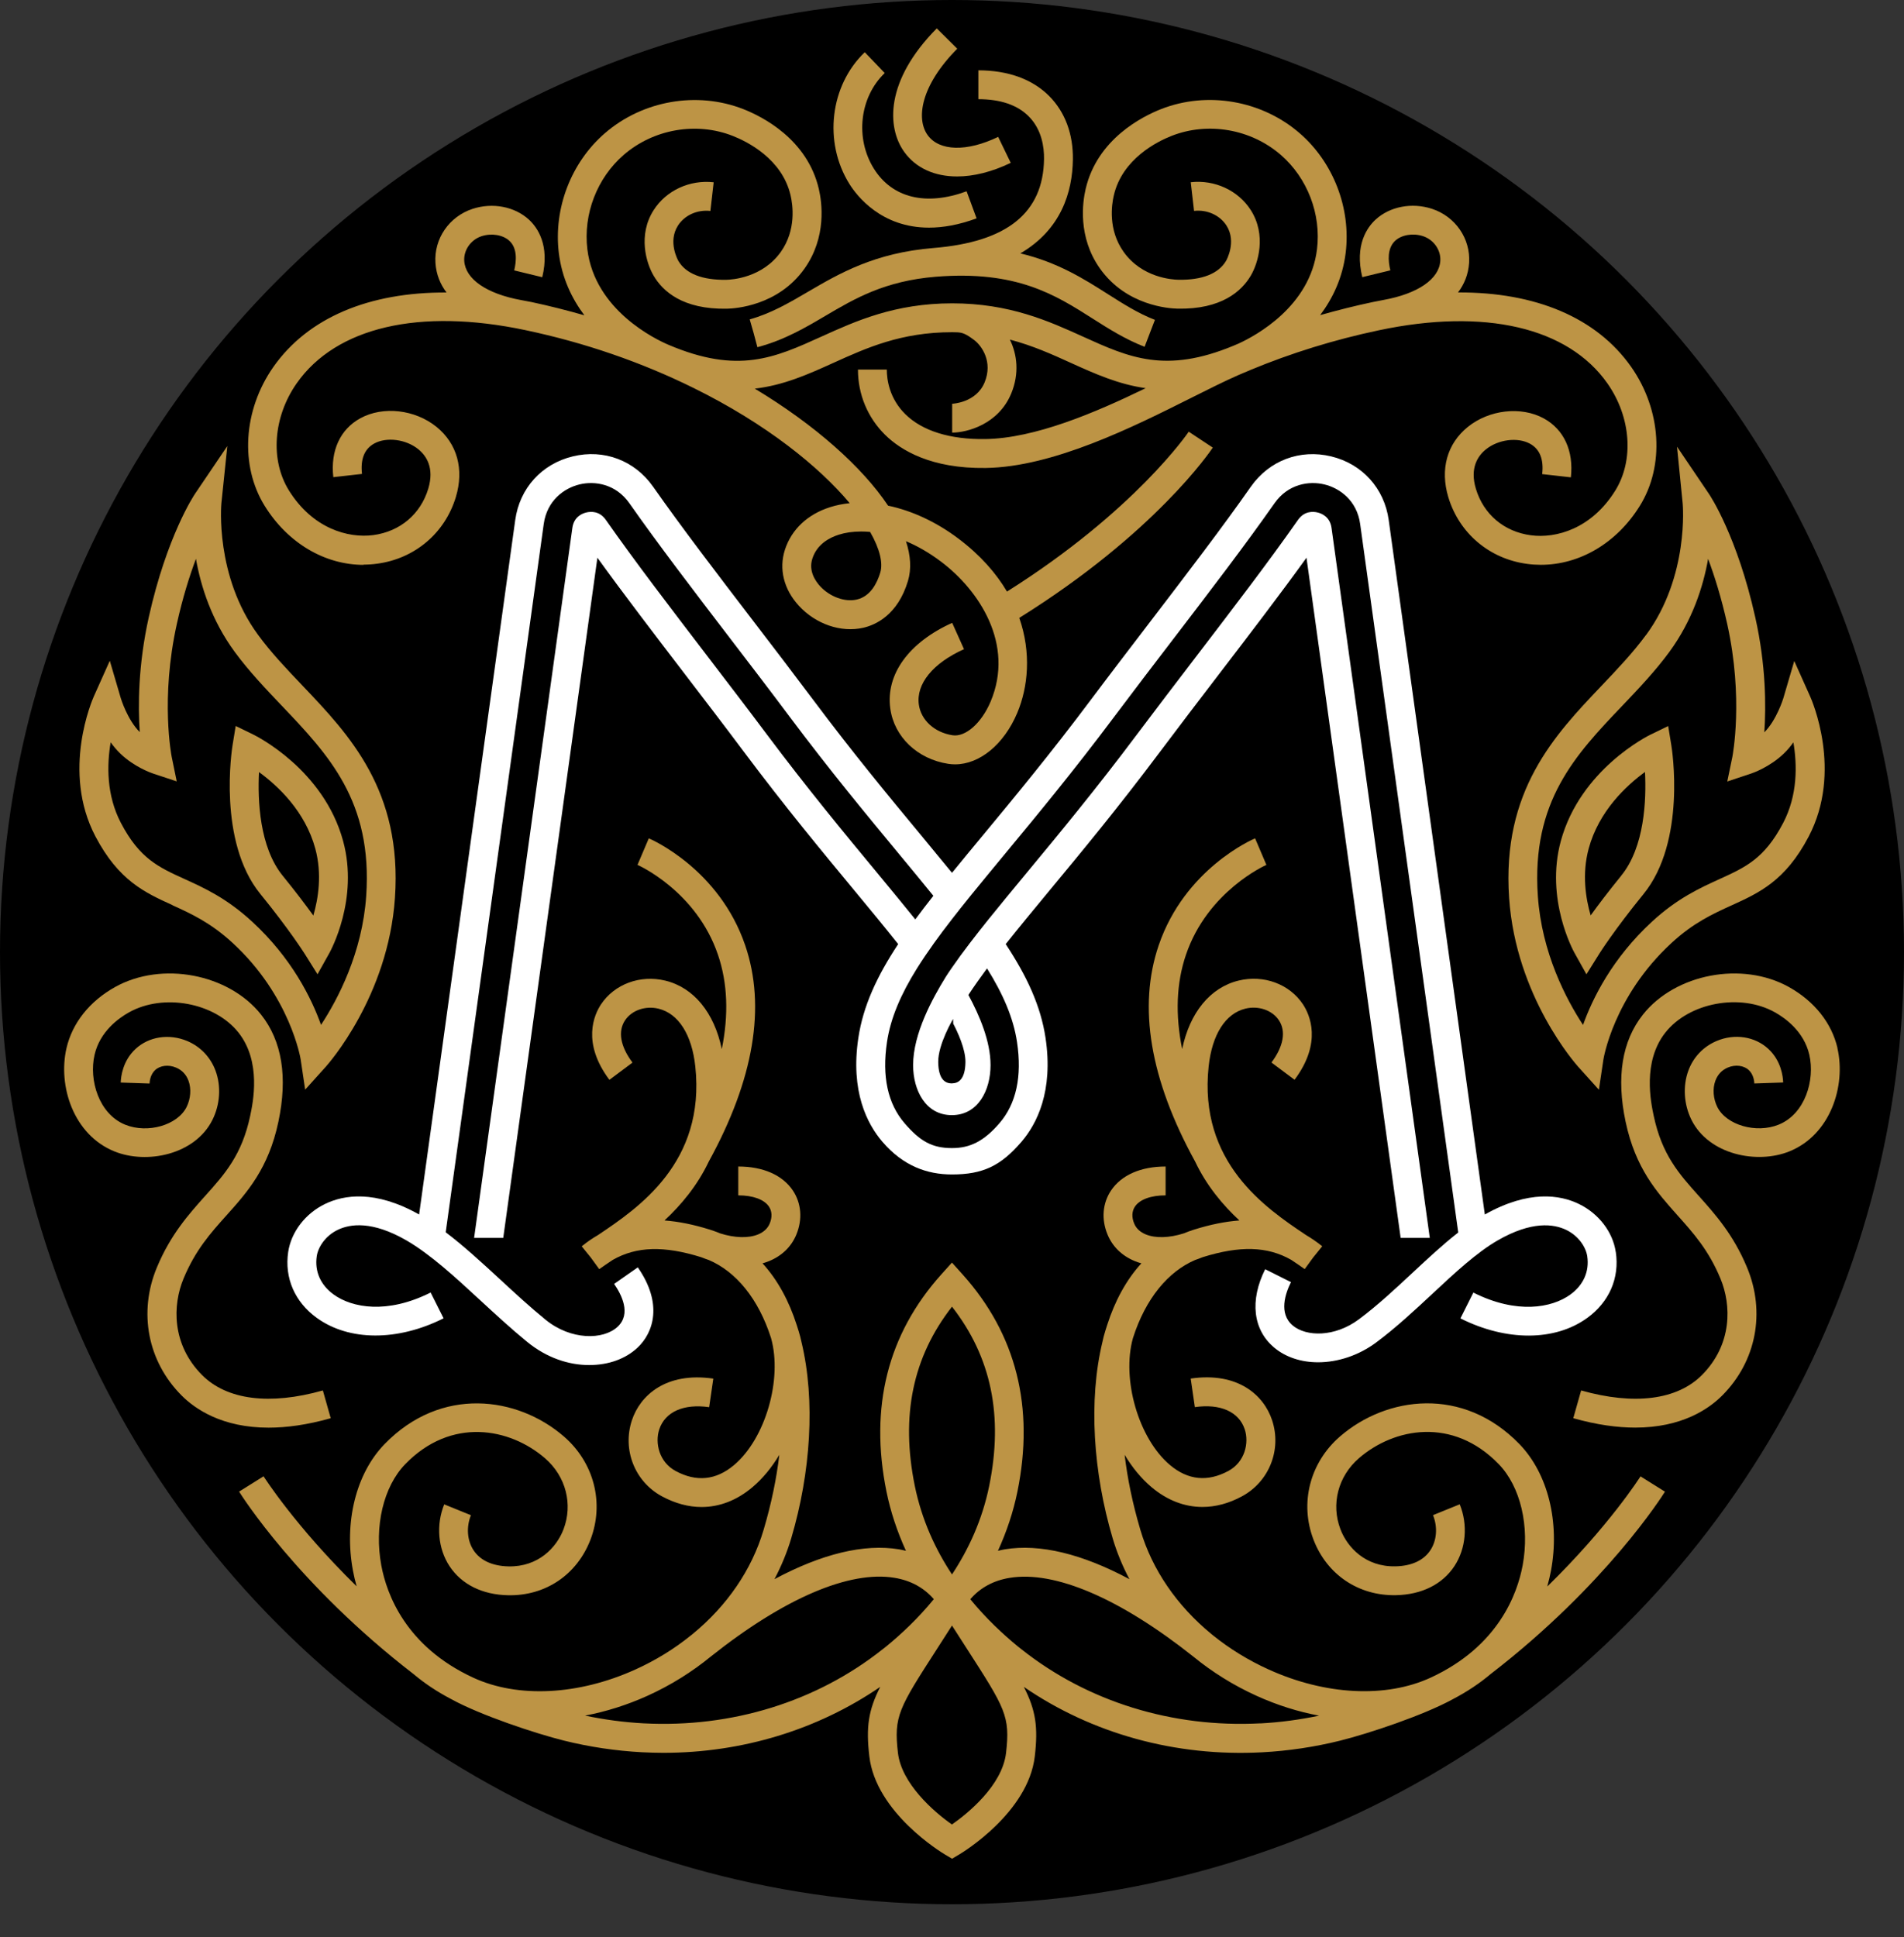 <?xml version="1.0" encoding="UTF-8"?> <svg xmlns="http://www.w3.org/2000/svg" id="Layer_1" version="1.1" viewBox="0 0 330 335.7"><rect x="0" y="0" width="330" height="335.7" fill="#333333" stroke="none"/><defs><style> .st0 { fill: #fff; } .st1 { fill: #bd9445; } </style></defs><circle cx="165" cy="165" r="165"></circle><g><path class="st1" d="M57.32,245.77l-1.36-4.81c-9.21,2.6-16.65,1.65-20.95-2.68-5.27-5.31-5.11-12.11-3.2-16.7,2.05-4.94,4.68-7.88,7.46-10.98,3.58-3.99,7.28-8.13,8.98-16.2,1.64-7.74.63-13.99-2.99-18.56-5.62-7.1-17.21-9.3-25.3-4.8-4.43,2.47-7.43,6.24-8.44,10.62-1.5,6.53,1.2,15,8.32,17.88,5.61,2.27,13.96.58,16.98-5.47,1.33-2.66,1.53-5.84.54-8.51-.87-2.35-2.61-4.18-4.9-5.15-3.13-1.32-6.65-.79-8.97,1.37-2.21,2.05-2.53,4.76-2.57,5.82l5,.17c.01-.35.12-1.54.97-2.33.87-.81,2.32-.98,3.62-.43,1.04.44,1.77,1.21,2.16,2.28.51,1.38.38,3.12-.33,4.55-1.57,3.15-6.73,4.64-10.63,3.07-4.58-1.85-6.33-7.73-5.32-12.12.93-4.03,4.16-6.35,6-7.37,5.97-3.32,14.83-1.67,18.95,3.53,4,5.06,2.51,12.11,2.02,14.43-1.43,6.76-4.39,10.07-7.82,13.89-2.8,3.13-5.98,6.67-8.36,12.4-3.22,7.75-1.59,16.24,4.27,22.14,2.36,2.38,7.05,5.6,15.11,5.6,3.07,0,6.63-.47,10.74-1.63h.02Z"></path><path class="st1" d="M318.48,181.66c-1.01-4.38-4.01-8.15-8.44-10.62-8.09-4.5-19.68-2.3-25.3,4.8-3.62,4.58-4.63,10.82-2.99,18.56,1.71,8.07,5.41,12.2,8.98,16.2,2.78,3.11,5.41,6.04,7.46,10.98,1.91,4.59,2.07,11.39-3.2,16.7-4.3,4.33-11.74,5.28-20.95,2.68l-1.36,4.81c4.11,1.16,7.67,1.63,10.74,1.63,8.06,0,12.75-3.22,15.11-5.6,5.86-5.9,7.5-14.39,4.27-22.14-2.38-5.73-5.56-9.27-8.36-12.4-3.43-3.83-6.39-7.13-7.82-13.89-.49-2.32-1.98-9.37,2.02-14.43,4.12-5.21,12.97-6.86,18.95-3.53,1.84,1.02,5.07,3.35,6,7.37,1.01,4.39-.73,10.27-5.32,12.12-3.89,1.57-9.06.08-10.63-3.07-.71-1.43-.84-3.17-.33-4.55.4-1.07,1.12-1.84,2.16-2.28,1.29-.55,2.75-.37,3.62.43.85.79.96,1.98.97,2.33l5-.17c-.04-1.07-.36-3.77-2.57-5.82-2.33-2.16-5.84-2.7-8.97-1.37-2.29.97-4.04,2.8-4.9,5.15-.98,2.67-.78,5.85.54,8.51,3.01,6.05,11.37,7.74,16.98,5.47,7.12-2.88,9.82-11.35,8.32-17.88h.02Z"></path><path class="st1" d="M62.97,97.85c.79,0,1.58-.05,2.38-.16,6.54-.87,11.77-5.3,13.66-11.56,1.45-4.82.23-9.25-3.36-12.16-3.72-3.01-9.26-3.64-13.19-1.49-3.5,1.91-5.21,5.63-4.69,10.21l4.97-.56c-.29-2.57.43-4.34,2.12-5.27,2.15-1.18,5.51-.74,7.64.99,1.39,1.13,2.81,3.22,1.73,6.83-1.33,4.42-4.89,7.43-9.53,8.05-4.38.58-10.52-1.15-14.62-7.73-3.28-5.28-2.74-12.74,1.34-18.57,6.83-9.74,21.28-13.1,39.64-9.22,10.28,2.17,20.09,5.55,29.18,10.04,12.58,6.21,21.71,13.61,27.03,19.95-1.18.12-2.31.34-3.4.69-3.91,1.24-6.69,3.86-7.83,7.38-1.07,3.33-.2,6.86,2.41,9.7,2.94,3.2,7.32,4.7,11.17,3.82,2.13-.49,5.98-2.2,7.75-8.13.61-2.05.47-4.37-.35-6.87,1.96.82,4.01,1.98,6.09,3.55,6.58,4.96,12.78,14.29,8.58,24.25-1.57,3.72-4.35,6.17-6.59,5.83-3.13-.48-5.48-2.62-5.85-5.33-.49-3.58,2.44-7.17,7.83-9.59l-2.05-4.56c-7.52,3.39-11.53,8.93-10.73,14.83.67,4.93,4.71,8.78,10.05,9.6.39.06.78.09,1.18.09,4.25,0,8.47-3.44,10.78-8.92,1.87-4.44,2.47-10.38.35-16.46,23.54-14.68,33.12-28.89,33.54-29.51l-4.17-2.76c-.09.14-9.32,13.74-31.5,27.71-1.88-3.18-4.6-6.3-8.39-9.16-3.86-2.92-8.11-4.87-12.22-5.73-4.5-6.73-12.69-14.01-23.1-20.28,4.99-.58,9.22-2.47,13.57-4.44,5.79-2.62,11.77-5.34,20.64-5.34.3,0,.6.01.89.02.93.05,1.53.29,2.95,1.36,1.26.96,3.26,3.73,1.78,7.32-1.46,3.54-5.58,3.7-5.62,3.7v5c2.57,0,8.02-1.42,10.24-6.79,1.42-3.44,1.03-6.74-.24-9.33,3.95,1.04,7.33,2.56,10.64,4.07,4.15,1.88,8.2,3.69,12.9,4.35-8.8,4.27-19.2,8.7-27.82,8.82-6.1.09-10.89-1.41-13.83-4.3-2.8-2.76-3.22-6.03-3.22-7.74h-5c0,4.29,1.67,8.31,4.7,11.3,2.73,2.69,7.99,5.88,17.41,5.75,11.72-.16,25.58-7.1,35.69-12.17,2.97-1.49,5.77-2.89,8.05-3.89.36-.16.73-.31,1.1-.47.17-.07.34-.13.51-.21.15-.06.34-.15.55-.24,7.06-2.93,14.53-5.25,22.26-6.88,18.36-3.89,32.81-.52,39.64,9.22,4.08,5.83,4.62,13.29,1.34,18.57-4.1,6.59-10.24,8.32-14.62,7.73-4.63-.61-8.2-3.62-9.53-8.05-1.09-3.61.34-5.71,1.73-6.83,2.13-1.73,5.49-2.16,7.64-.99,1.7.93,2.41,2.7,2.12,5.27l4.97.56c.51-4.58-1.2-8.3-4.69-10.21-3.93-2.15-9.48-1.52-13.19,1.49-3.59,2.91-4.81,7.34-3.36,12.16,1.89,6.26,7.12,10.69,13.66,11.56.8.11,1.59.16,2.38.16,6.73,0,13.14-3.76,17.15-10.21,4.33-6.96,3.73-16.63-1.49-24.08-5.99-8.54-16.57-12.98-30.02-12.91,1.06-1.39,1.78-3.08,1.92-5.11.28-4.2-2.37-8.06-6.45-9.39-3.47-1.13-7.3-.39-9.76,1.88-1.44,1.33-3.66,4.4-2.3,9.97l4.86-1.18c-.39-1.62-.57-3.82.84-5.13,1.11-1.03,3.09-1.36,4.81-.8,1.87.61,3.14,2.42,3.01,4.3-.21,3.15-3.89,5.68-9.84,6.76h0c-.61.13-1.22.23-1.84.36-3.09.65-6.13,1.42-9.14,2.27,2.17-2.89,3.89-6.46,4.42-10.79.94-7.72-2.12-15.67-7.98-20.74-6.56-5.68-15.98-7.32-24-4.18-3.26,1.28-11.05,5.18-13.08,13.81-.55,2.33-1.4,8.35,2.47,13.82,4.58,6.47,12.02,6.93,13.46,6.96,7.61.15,11.11-3.04,12.69-5.73,1.29-2.19,2.73-7.04,0-11.34-2.17-3.41-6.26-5.31-10.41-4.84l.57,4.97c2.26-.26,4.47.74,5.63,2.55,1.78,2.8-.01,5.99-.09,6.12-1.3,2.21-4.15,3.34-8.28,3.26-1.02-.02-6.29-.34-9.48-4.85-2.7-3.81-2.08-8.12-1.68-9.79,1.48-6.32,7.51-9.31,10.03-10.3,6.31-2.47,13.73-1.18,18.9,3.3,4.62,4,7.03,10.27,6.28,16.36-1.21,9.92-10.62,14.97-13.55,16.32-.3.12-.59.25-.89.38-11.81,4.91-18.13,2.06-26.09-1.55-5.98-2.71-12.76-5.78-22.7-5.78s-16.72,3.07-22.7,5.78c-8.05,3.65-14.41,6.54-26.48,1.4-2.12-.9-12.76-5.94-14.05-16.54-.74-6.09,1.67-12.36,6.29-16.36,5.17-4.48,12.59-5.78,18.9-3.3,2.52.99,8.55,3.97,10.03,10.3.39,1.67,1.01,5.98-1.68,9.79-3.19,4.5-8.46,4.83-9.48,4.85-4.13.06-6.98-1.05-8.28-3.26-.08-.13-1.87-3.33-.09-6.12,1.15-1.81,3.36-2.81,5.63-2.55l.57-4.97c-4.15-.47-8.24,1.42-10.41,4.84-2.74,4.3-1.29,9.15,0,11.34,1.58,2.7,5.04,5.87,12.69,5.73,1.44-.03,8.89-.49,13.47-6.96,3.87-5.47,3.02-11.49,2.47-13.82-2.02-8.63-9.82-12.53-13.08-13.81-8.02-3.14-17.44-1.5-24,4.18-5.86,5.07-8.91,13.02-7.98,20.74.53,4.34,2.26,7.92,4.43,10.81-3.01-.86-6.05-1.63-9.14-2.29-.62-.13-1.23-.23-1.84-.35h0c-5.95-1.09-9.63-3.62-9.84-6.77-.13-1.88,1.14-3.69,3.01-4.3,1.72-.56,3.7-.23,4.81.8,1.41,1.3,1.23,3.51.84,5.13l4.86,1.18c1.35-5.57-.86-8.64-2.3-9.97-2.46-2.27-6.29-3.01-9.76-1.88-4.08,1.33-6.73,5.19-6.45,9.39.14,2.03.86,3.72,1.92,5.11-13.45-.07-24.03,4.37-30.02,12.91-5.22,7.45-5.82,17.12-1.49,24.08,4.01,6.45,10.42,10.21,17.15,10.21l-.06-.04ZM150.81,92.18c1.66,2.91,2.26,5.36,1.76,7.04-.55,1.83-1.7,4.14-4.08,4.68-2.06.48-4.67-.48-6.36-2.32-.79-.87-2.03-2.64-1.33-4.78.8-2.48,2.93-3.62,4.58-4.14,1.09-.35,2.4-.55,3.87-.55.5,0,1.02.02,1.56.07h0Z"></path><path class="st1" d="M161.01,39.45c2.4,0,5.14-.46,8.25-1.61l-1.73-4.69c-7.04,2.59-12.89,1.16-16.07-3.92-3.29-5.27-2.48-12.4,1.88-16.57l-3.46-3.61c-6.04,5.78-7.18,15.6-2.66,22.83,1.3,2.08,5.52,7.57,13.79,7.57h0Z"></path><path class="st1" d="M165.88,30.58c2.85,0,6.03-.78,9.3-2.36l-2.18-4.5c-5.42,2.62-10.22,2.5-12.23-.32-2.02-2.83-1.21-8.55,5.14-14.96l-3.55-3.52c-8.98,9.06-8.66,17.18-5.65,21.39,2.02,2.83,5.29,4.27,9.18,4.27h-.01Z"></path><path class="st1" d="M180.95,27.58c-.14,9.32-6.41,14.36-19.17,15.4-10.19.83-16.33,4.42-21.75,7.59-3.27,1.92-6.37,3.73-10.09,4.78l.69,2.41.64,2.41s.03,0,.04-.01h0s.05-.01.07-.02c4.61-1.24,8.21-3.36,11.7-5.42,5.04-2.97,10.26-6.04,19.11-6.76,13.99-1.13,20.69,3.12,27.17,7.24,2.79,1.78,5.69,3.61,9.02,4.9l1.79-4.67c-2.87-1.1-5.43-2.73-8.14-4.45-4.18-2.66-8.71-5.52-15.18-7.07,7.09-4.15,9.02-10.64,9.1-16.26.06-4.41-1.34-8.2-4.07-10.97-2.9-2.94-7.15-4.49-12.31-4.49v5c3.84,0,6.79,1.01,8.75,3,2.23,2.26,2.66,5.27,2.63,7.39h0Z"></path><path class="st1" d="M29.9,156.88c3.23,1.47,6.57,2.99,10.4,6.51,10.02,9.22,11.8,20.1,11.81,20.2l.78,5.24,3.55-3.94c.44-.49,10.83-12.19,12.01-29.27,1.29-18.62-7.91-28.28-16.02-36.8-2.8-2.94-5.44-5.71-7.71-8.81-7.51-10.22-6.36-22.67-6.35-22.79l1.03-9.92-5.59,8.26c-.2.29-4.9,7.36-8.03,21.42-1.84,8.28-1.87,15.37-1.56,19.89-2.16-2.15-3.27-5.83-3.28-5.86l-1.91-6.5-2.77,6.18c-.23.52-5.67,12.93.28,24.26,4.03,7.66,8.56,9.73,13.36,11.91v.02ZM19.18,128.64c.49.68,1.04,1.34,1.66,1.94,2.44,2.35,5.36,3.36,5.68,3.47l4.11,1.36-.87-4.24c-.02-.1-2-10.08.9-23.09,1-4.52,2.19-8.27,3.3-11.24.85,4.82,2.73,10.7,6.73,16.14,2.46,3.35,5.34,6.37,8.12,9.29,8.12,8.53,15.79,16.58,14.66,33-.68,9.85-4.89,17.85-7.83,22.34-1.65-4.62-5.07-11.57-11.95-17.9-4.41-4.06-8.29-5.83-11.71-7.38-4.51-2.05-7.78-3.54-11.01-9.69-2.55-4.85-2.45-10.11-1.79-14h0Z"></path><path class="st1" d="M52.79,165.26l2.24,3.58,2.06-3.69c.21-.38,5.12-9.33,2.38-19.4-3.37-12.41-15.1-18.23-15.6-18.47l-3.02-1.47-.54,3.31c-.11.68-2.62,16.67,4.82,25.81,5.04,6.18,7.62,10.28,7.65,10.32h0ZM44.89,133.8c3.23,2.35,7.99,6.76,9.76,13.27,1.19,4.39.52,8.63-.34,11.59-1.3-1.79-3.06-4.13-5.29-6.87-4.08-5-4.37-13.17-4.13-17.98h0Z"></path><path class="st1" d="M285.29,110.03c-2.27,3.09-4.92,5.87-7.71,8.81-8.11,8.52-17.31,18.18-16.02,36.8,1.18,17.08,11.57,28.78,12.01,29.27l3.55,3.94.78-5.24c.02-.11,1.73-10.91,11.81-20.2,3.82-3.52,7.17-5.04,10.4-6.51,4.8-2.18,9.33-4.25,13.36-11.91,5.96-11.33.52-23.73.28-24.26l-2.77-6.18-1.91,6.5s-1.14,3.72-3.28,5.86c.31-4.53.29-11.61-1.56-19.89-3.13-14.06-7.83-21.13-8.03-21.42l-5.54-8.19.98,9.85c.01.12,1.16,12.58-6.35,22.79v-.02ZM299.35,108.09c2.88,12.96.93,22.91.9,23.09l-.88,4.25,4.12-1.37c.33-.11,3.25-1.13,5.68-3.47.62-.59,1.17-1.26,1.66-1.94.66,3.9.76,9.16-1.79,14-3.23,6.15-6.49,7.63-11.01,9.69-3.42,1.56-7.3,3.32-11.71,7.38-6.88,6.34-10.3,13.29-11.95,17.9-2.94-4.49-7.15-12.49-7.83-22.34-1.14-16.42,6.53-24.48,14.66-33,2.78-2.92,5.66-5.94,8.12-9.29,4-5.45,5.88-11.33,6.73-16.14,1.11,2.97,2.29,6.72,3.3,11.24h0Z"></path><path class="st1" d="M286.12,127.28c-.5.24-12.22,6.06-15.6,18.47-2.74,10.07,2.17,19.03,2.38,19.4l2.06,3.69,2.24-3.58s2.61-4.14,7.65-10.32c7.45-9.14,4.94-25.13,4.82-25.81l-.54-3.31-3.02,1.47h.01ZM280.98,151.77c-2.23,2.74-4,5.08-5.29,6.87-.86-2.96-1.53-7.19-.34-11.59,1.77-6.5,6.52-10.91,9.76-13.27.24,4.8-.05,12.98-4.13,17.98h0Z"></path><path class="st1" d="M268.18,274.89c.27-.97.48-1.87.63-2.67,1.57-8.44-.52-16.85-5.46-21.96-9.78-10.1-23.05-8.3-31.11-1.32-5.22,4.53-7.02,11.55-4.58,17.89,2.33,6.06,7.81,9.74,14.28,9.61,4.46-.09,8.06-1.88,10.14-5.04,2.01-3.05,2.36-7.15.92-10.71l-4.63,1.88c.83,2.06.66,4.39-.46,6.08-1.17,1.77-3.27,2.74-6.07,2.79-5.13.11-8.29-3.24-9.51-6.41-1.67-4.35-.42-9.19,3.19-12.32,6.09-5.28,16.27-7.21,24.24,1.02,3.78,3.9,5.4,10.79,4.14,17.56-.92,4.94-4.22,14.03-15.94,19.44-7.74,3.57-18.24,3.05-28.07-1.41-3.54-1.6-6.77-3.6-9.63-5.9h0c-.11-.1-.23-.19-.34-.28-5.92-4.87-10.22-11.09-12.27-18.01-1.37-4.62-2.25-8.96-2.73-13.02,1.3,2.17,2.86,4.09,4.65,5.6,2.72,2.29,5.73,3.44,8.84,3.44,2.26,0,4.58-.61,6.86-1.85,4.7-2.54,6.9-8.08,5.21-13.18-1.41-4.28-5.87-8.42-14.11-7.22l.72,4.95c4.41-.64,7.64.8,8.65,3.85.77,2.34.04,5.66-2.84,7.21-3.6,1.94-7,1.6-10.11-1.02-5.47-4.6-8.42-14.88-6.43-22,2.19-6.87,6.11-11.54,10.78-13.54.44-.15.88-.31,1.31-.49,6.45-2.01,11.2-1.89,15.33.46.88.59,1.67,1.12,2.35,1.61l1.47-2.02,1.57-1.94s-.07-.05-.1-.08h0s-.01-.01-.02-.01c-.88-.7-1.78-1.31-2.69-1.85-7.03-4.7-18.65-12.57-16.88-29.22.59-5.52,2.91-9.18,6.38-10.02,2.27-.55,4.65.28,5.8,2.02,1.26,1.91.8,4.51-1.29,7.32l4,2.99c4.84-6.47,2.63-11.29,1.46-13.07-2.33-3.52-6.81-5.18-11.16-4.12-4.93,1.2-8.47,5.57-9.78,11.87-1.21-5.96-1.01-11.42.65-16.32,3.75-11.09,13.86-15.56,13.95-15.6l-1.96-4.6c-.5.21-12.19,5.31-16.7,18.52-3.64,10.65-1.51,23.26,6.3,37.48,1.98,4.17,4.77,7.52,7.68,10.22-2.43.18-5.03.7-7.87,1.59-.61.19-1.2.41-1.78.65-2.5.79-4.87.87-6.57.18-.99-.41-1.67-1.04-2.02-1.9-.45-1.09-.4-2.13.14-2.93.83-1.23,2.76-1.94,5.31-1.94v-5c-4.3,0-7.66,1.48-9.46,4.16-1.47,2.2-1.7,4.98-.61,7.62.87,2.11,2.51,3.7,4.75,4.62.36.15.74.27,1.12.38-2.64,2.89-4.6,6.55-5.93,10.7,0,0-.63,1.89-.81,2.89-2.46,10.18-1.6,22.7,1.76,34.04.73,2.46,1.71,4.83,2.91,7.1-8.2-4.39-15.52-6.17-21.59-5.17-.41.07-.8.16-1.2.26,1.52-3.32,2.66-6.75,3.38-10.27,2.98-14.63-.22-27.28-9.49-37.61l-1.86-2.07-1.86,2.07c-9.27,10.33-12.46,22.98-9.49,37.61.72,3.52,1.86,6.95,3.38,10.27-.4-.09-.79-.19-1.2-.26-6.07-1-13.39.78-21.59,5.17,1.2-2.28,2.18-4.65,2.91-7.1,3.36-11.34,4.22-23.86,1.76-34.04-.18-1-.81-2.89-.81-2.89-1.33-4.15-3.29-7.81-5.93-10.7.39-.11.76-.24,1.12-.38,2.25-.92,3.89-2.52,4.75-4.62,1.08-2.64.86-5.42-.61-7.62-1.8-2.68-5.16-4.16-9.46-4.16v5c2.54,0,4.48.71,5.31,1.94.54.8.59,1.84.14,2.93-.35.85-1.03,1.49-2.02,1.9-1.69.69-4.07.61-6.57-.18-.58-.24-1.17-.46-1.78-.65-2.84-.89-5.44-1.41-7.87-1.59,2.91-2.71,5.7-6.05,7.68-10.22,7.81-14.22,9.94-26.83,6.3-37.48-4.51-13.2-16.21-18.31-16.7-18.52l-1.96,4.6c.1.04,10.21,4.52,13.96,15.61,1.66,4.9,1.86,10.36.65,16.32-1.3-6.3-4.85-10.67-9.78-11.87-4.35-1.06-8.83.6-11.16,4.12-1.17,1.77-3.38,6.6,1.46,13.07l4-2.99c-2.1-2.81-2.56-5.41-1.29-7.32,1.15-1.74,3.54-2.57,5.8-2.02,3.46.84,5.79,4.5,6.38,10.02,1.78,16.65-9.85,24.51-16.88,29.22-.92.53-1.82,1.14-2.69,1.85,0,0,0,0-.02.01h0s-.07.05-.1.08l1.57,1.94,1.47,2.02c.67-.49,1.47-1.02,2.35-1.61,4.13-2.35,8.88-2.47,15.33-.46.44.18.88.34,1.32.49,4.67,1.99,8.59,6.67,10.78,13.53,1.99,7.12-.96,17.4-6.43,22.01-3.11,2.62-6.51,2.96-10.11,1.02-2.88-1.55-3.61-4.87-2.84-7.21,1.01-3.05,4.24-4.49,8.65-3.85l.72-4.95c-8.25-1.2-12.7,2.95-14.11,7.22-1.69,5.1.5,10.64,5.21,13.18,2.29,1.23,4.6,1.85,6.86,1.85,3.11,0,6.12-1.15,8.83-3.44,1.79-1.51,3.35-3.43,4.65-5.6-.48,4.06-1.36,8.41-2.73,13.02-2.05,6.92-6.35,13.15-12.27,18.01-.11.09-.23.17-.34.27h0c-2.86,2.32-6.09,4.31-9.63,5.91-9.84,4.45-20.33,4.98-28.07,1.41-11.72-5.41-15.02-14.5-15.94-19.44-1.26-6.77.36-13.66,4.14-17.56,7.97-8.23,18.15-6.3,24.24-1.02,3.61,3.13,4.86,7.97,3.19,12.32-1.22,3.17-4.38,6.51-9.51,6.41-2.8-.06-4.9-1.02-6.07-2.79-1.12-1.69-1.29-4.02-.46-6.08l-4.63-1.88c-1.44,3.56-1.09,7.66.92,10.71,2.08,3.16,5.68,4.95,10.14,5.04,6.49.14,11.94-3.55,14.28-9.61,2.44-6.34.64-13.36-4.58-17.89-8.06-6.99-21.33-8.78-31.11,1.32-4.94,5.1-7.04,13.52-5.46,21.96.15.81.36,1.71.63,2.67-10.68-10.46-16.05-18.95-16.13-19.06l-4.24,2.65c.41.66,10.19,16.16,30.23,31.62,1.85,1.56,4.02,3.03,6.55,4.35h0c5.03,2.77,14.57,5.95,19.52,7.18,4.43,1.1,8.99,1.78,13.55,2.02,1.23.06,2.46.1,3.69.1,13.65,0,26.74-4,37.58-11.43-2.06,4.05-2.48,6.95-1.89,12.03,1.13,9.78,12.57,16.7,13.06,16.99l1.28.76,1.28-.76c.49-.29,11.93-7.21,13.06-16.99.59-5.08.17-7.98-1.9-12.03,11.81,8.11,26.3,12.13,41.27,11.34,4.56-.24,9.12-.92,13.55-2.02,4.95-1.23,14.48-4.41,19.52-7.18h0c2.53-1.32,4.7-2.79,6.55-4.35,20.04-15.45,29.82-30.96,30.23-31.62l-4.24-2.65c-.07.11-5.44,8.6-16.13,19.06l-.02-.02ZM165,226.44c6.81,8.73,8.92,18.92,6.45,31.05-1.2,5.9-3.58,11.02-6.45,15.36-2.87-4.34-5.25-9.46-6.45-15.36-2.47-12.13-.36-22.32,6.45-31.05ZM111.56,298.65c-3.41-.18-6.81-.64-10.16-1.34,3.6-.68,7.24-1.82,10.79-3.42,4.06-1.84,7.75-4.15,11.02-6.83,12.69-10.08,23.98-14.92,31.82-13.63,2.82.46,5.1,1.72,6.82,3.7-2.73,3.33-5.64,6.06-8.26,8.2l-.65.51c-11.43,9.06-26.13,13.61-41.37,12.81h-.01ZM174.37,303.76c-.66,5.7-6.7,10.54-9.38,12.42-3.23-2.26-8.75-7.13-9.36-12.42-.73-6.36.12-7.69,6.79-18.04.78-1.22,1.64-2.55,2.58-4.02.94,1.47,1.8,2.8,2.58,4.02,6.66,10.35,7.52,11.68,6.79,18.04h0ZM218.45,298.65c-15.25.8-29.94-3.75-41.38-12.81l-.61-.48c-2.63-2.15-5.56-4.89-8.29-8.22,1.72-1.99,4-3.24,6.82-3.7,7.84-1.29,19.13,3.56,31.82,13.63,3.27,2.68,6.96,4.99,11.02,6.83,3.55,1.61,7.18,2.74,10.79,3.42-3.35.7-6.75,1.16-10.16,1.34h-.01Z"></path></g><path class="st0" d="M280.04,216.96c-.51-3.48-2.97-6.67-6.41-8.33-3.21-1.55-8.63-2.47-16.28,1.84l-16.66-120.35c-.76-5.5-4.59-9.73-9.98-11.03-5.4-1.3-10.73.71-13.92,5.26-4.99,7.13-11.04,15.02-17.43,23.38-3.4,4.45-6.93,9.05-10.32,13.58-6.9,9.21-13.16,16.78-18.69,23.45-1.89,2.28-3.67,4.43-5.35,6.5-1.68-2.06-3.46-4.21-5.35-6.5-5.53-6.67-11.79-14.23-18.69-23.45-3.39-4.53-6.91-9.13-10.32-13.58-6.4-8.36-12.44-16.25-17.44-23.38-3.19-4.55-8.52-6.57-13.92-5.26-5.4,1.3-9.22,5.53-9.98,11.03l-16.66,120.35c-7.64-4.31-13.07-3.39-16.28-1.84-3.44,1.66-5.89,4.86-6.41,8.33-.67,4.51,1.14,8.67,4.96,11.43,5.59,4.04,14.01,4.07,21.97.07l-2.24-4.47c-7.52,3.78-13.61,2.66-16.8.35-2.29-1.65-3.33-4.02-2.94-6.65.22-1.5,1.43-3.5,3.64-4.56,2.16-1.05,5.98-1.58,11.87,1.81,4.17,2.41,8.42,6.32,12.91,10.47,2.61,2.41,5.31,4.9,8.08,7.16,3.42,2.79,7.24,3.99,10.7,3.99s6.34-1.11,8.35-2.97c2.89-2.68,4.43-7.75.09-13.96l-4.1,2.87c1.26,1.81,3.02,5.18.6,7.43-2.48,2.3-8.09,2.36-12.49-1.23-2.66-2.17-5.3-4.6-7.85-6.96-3.22-2.97-6.32-5.82-9.45-8.19l16.99-122.75c.57-4.09,3.57-6.22,6.2-6.85,2.63-.64,6.28-.11,8.65,3.27,5.06,7.21,11.13,15.15,17.56,23.55,3.4,4.44,6.91,9.02,10.28,13.53,6.97,9.31,13.28,16.92,18.84,23.64,2.14,2.59,4.15,5.01,6,7.3-1.1,1.4-2.15,2.76-3.13,4.09-2.04-2.54-4.29-5.25-6.72-8.2-5.6-6.76-11.94-14.42-18.99-23.83-3.36-4.49-6.87-9.07-10.25-13.49-6.46-8.45-12.57-16.42-17.68-23.72-1.09-1.56-2.59-1.47-3.38-1.28-.79.19-2.16.79-2.42,2.68l-17.03,123.04h5.05l16.32-117.88c4.58,6.35,9.76,13.11,15.19,20.21,3.38,4.42,6.88,8.98,10.22,13.45,7.12,9.51,13.51,17.22,19.14,24.02,2.77,3.34,5.31,6.42,7.58,9.28-3.68,5.57-6.07,10.72-6.9,16.24-1.4,9.27,1.51,14.93,4.19,18.04,3.59,4.17,7.72,5.64,12.03,5.64,5.35,0,8.45-1.48,12.03-5.64,2.68-3.11,5.58-8.77,4.19-18.04-.83-5.52-3.22-10.66-6.9-16.24,2.27-2.86,4.82-5.94,7.58-9.28,5.64-6.8,12.02-14.51,19.14-24.02,3.35-4.47,6.85-9.04,10.23-13.46,5.43-7.09,10.61-13.86,15.18-20.2l16.32,117.88h5.05l-17.03-123.04c-.26-1.88-1.63-2.49-2.42-2.68-.79-.19-2.29-.28-3.39,1.28-5.11,7.3-11.22,15.27-17.68,23.72-3.39,4.43-6.89,9.01-10.26,13.5-7.05,9.41-13.39,17.07-18.99,23.83-2.44,2.94-4.68,5.66-6.73,8.2-1.14,1.42-2.21,2.78-3.21,4.09-1.13,1.47-2.17,2.89-3.11,4.26-.38.54-.74,1.08-1.08,1.61,0,0,0,.02-.02.04h0c-2.27,3.68-5.63,9.78-5.63,15.24,0,4.36,2.16,8.67,6.71,8.67s6.71-4.31,6.71-8.67c0-4.13-1.92-8.62-3.84-12.16.91-1.39,2.15-3.14,3.23-4.6,2.77,4.44,4.57,8.56,5.2,12.77.89,5.94-.13,10.67-3.03,14.04-2.71,3.15-5.12,4.33-8.24,4.33-3.44,0-5.53-1.17-8.24-4.33-2.9-3.38-3.92-8.1-3.03-14.04.63-4.21,2.43-8.33,5.2-12.77.89-1.42,1.88-2.88,2.96-4.39.96-1.34,2-2.72,3.11-4.15,1.01-1.3,2.07-2.64,3.2-4.03,1.86-2.29,3.86-4.71,6-7.3,5.56-6.71,11.87-14.33,18.84-23.64,3.38-4.51,6.89-9.1,10.29-13.54,6.43-8.4,12.5-16.33,17.56-23.55,2.37-3.38,6.03-3.91,8.65-3.27,2.63.63,5.64,2.77,6.2,6.85l17,122.79c-2.62,2.04-5.21,4.45-7.88,6.94-3,2.8-6.1,5.69-9.33,8.1-4.23,3.15-9.15,3.02-11.47,1.08-2.5-2.09-1.27-5.61-.31-7.52l-4.47-2.24c-2.71,5.42-2.12,10.5,1.57,13.59,2.03,1.7,4.73,2.54,7.6,2.54,3.38,0,7.01-1.16,10.06-3.43,3.45-2.57,6.66-5.56,9.76-8.45,3.93-3.66,7.63-7.12,11.32-9.25,5.89-3.39,9.7-2.86,11.87-1.81,2.21,1.07,3.42,3.06,3.64,4.56.39,2.64-.66,5-2.94,6.65-3.19,2.31-9.28,3.43-16.8-.35l-2.24,4.47c7.96,4,16.38,3.98,21.97-.07,3.82-2.76,5.63-6.93,4.96-11.43h0ZM165.02,187.75h-.05c-1.07,0-2.32-.59-2.36-3.69s2.58-7.48,2.58-7.48l.02.82c.75,1.42,2.15,4.39,2.12,6.66-.04,3.05-1.26,3.67-2.32,3.68h.01Z"></path></svg> 